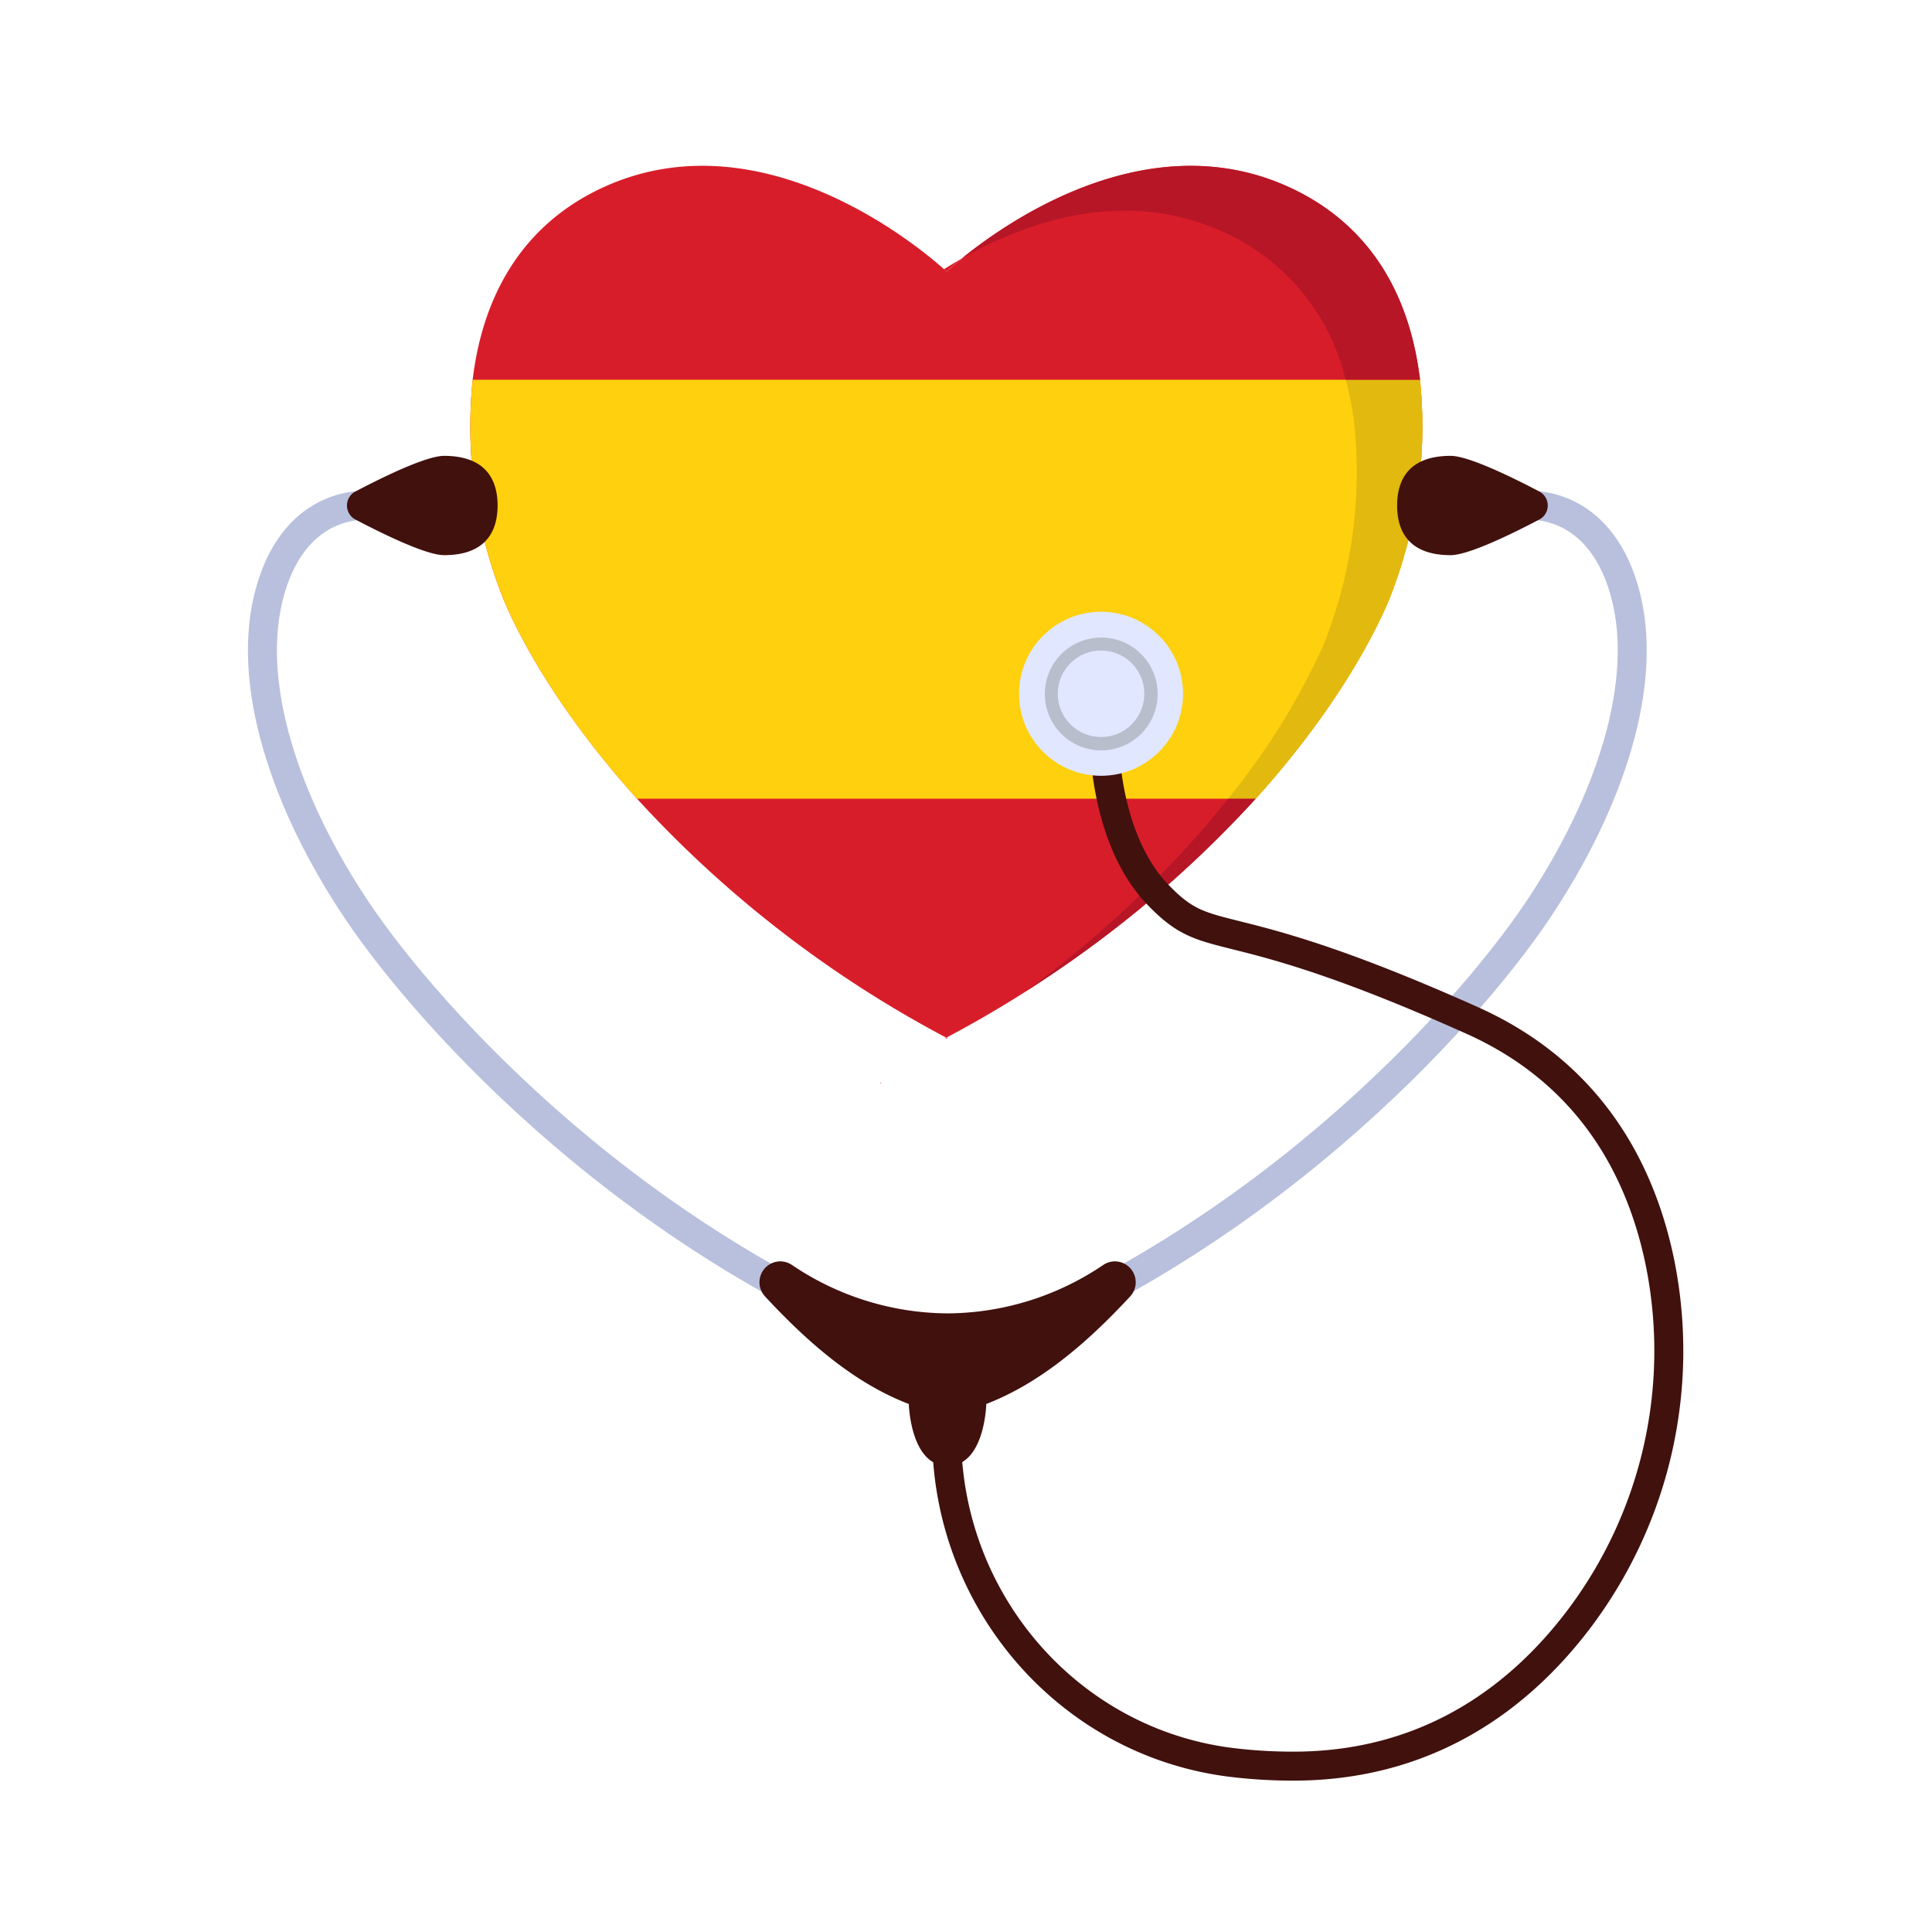<svg id="Layer_1" data-name="Layer 1" xmlns="http://www.w3.org/2000/svg" viewBox="0 0 200 200"><defs><style>.cls-1{fill:#d81d2a;}.cls-2,.cls-8{fill:none;stroke-miterlimit:10;stroke-width:3px;}.cls-2{stroke:#b8c0dd;}.cls-3{fill:#41110e;}.cls-4{fill:#ffd00d;}.cls-5{fill:#e2b90e;}.cls-6{fill:#b71626;}.cls-7{fill:#b8becc;}.cls-8{stroke:#41110e;}.cls-9{fill:#e1e7ff;}</style></defs><path class="cls-1" d="M97.88,107.47l.1-.06a118.73,118.73,0,0,0,32-24.73c7.24-8,11.62-15.46,13.77-20.52A48.29,48.29,0,0,0,147,39.31c-1-8-4.57-15.63-13.17-19.75C116,11,98,28.12,98,28.12S80,11,62.09,19.56C53.5,23.68,49.88,31.34,48.93,39.31a48.18,48.18,0,0,0,3.24,22.85c2.14,5.06,6.54,12.48,13.77,20.52a118.27,118.27,0,0,0,32,24.73l.09.06"/><path class="cls-2" d="M38.12,52.33S30.76,51.51,28,61.06s1.6,22.25,9,33.26,29.12,35.22,61,46.5"/><path class="cls-2" d="M158,52.33s7.36-.82,10.13,8.73-1.6,22.25-9,33.26-29.12,35.22-61,46.5"/><path class="cls-3" d="M98.17,151.76c3.79-.1,3.93-6.42,3.93-6.42,5.61-2.17,10.45-6.34,14.9-11.14a2.16,2.16,0,0,0,.25-2.59h0a2.15,2.15,0,0,0-3.06-.65,29,29,0,0,1-16,5H98a29,29,0,0,1-16-5,2.15,2.15,0,0,0-3.06.65h0a2.16,2.16,0,0,0,.25,2.59c4.45,4.8,9.29,9,14.89,11.14,0,0,.15,6.32,3.94,6.42Z"/><path class="cls-4" d="M143.77,62.16c-2.15,5.06-6.53,12.48-13.77,20.52H65.94c-7.23-8-11.63-15.46-13.77-20.52a48.18,48.18,0,0,1-3.24-22.85H147A48.29,48.29,0,0,1,143.77,62.16Z"/><path class="cls-1" d="M98.07,107.47h-.19l.1-.06Z"/><path class="cls-5" d="M143.77,62.16c-2.15,5.06-6.53,12.48-13.77,20.52h-2.87A72,72,0,0,0,137,66.8,48.29,48.29,0,0,0,140.21,44a30.4,30.4,0,0,0-.89-4.64H147A48.29,48.29,0,0,1,143.77,62.16Z"/><path class="cls-6" d="M127.13,82.68H130a115.66,115.66,0,0,1-23.92,20A112.42,112.42,0,0,0,123.2,87.32Q125.33,84.95,127.13,82.68Z"/><path class="cls-6" d="M147,39.31h-7.7A22.55,22.55,0,0,0,127.05,24.2c-10.26-4.89-20.54-1.37-27.46,2.53,4.81-3.9,19.57-14.18,34.26-7.17C142.45,23.68,146.07,31.34,147,39.31Z"/><path class="cls-1" d="M91.17,112.05a.24.24,0,0,0,.09.06h-.19A.53.53,0,0,0,91.17,112.05Z"/><path class="cls-1" d="M98,28.12l-.28-.25c.6-.38,1.23-.76,1.9-1.14C98.54,27.57,98,28.12,98,28.12Z"/><path class="cls-1" d="M98.07,107.47h-.19l.1-.06Z"/><path class="cls-3" d="M51.51,52.33c0,2.84-1.38,5.14-5.54,5.14-1.83,0-6.27-2.16-9.16-3.68a1.64,1.64,0,0,1,0-2.92c2.89-1.52,7.33-3.68,9.16-3.68C50.13,47.19,51.51,49.49,51.51,52.33Z"/><path class="cls-3" d="M144.63,52.33c0,2.84,1.37,5.14,5.54,5.14,1.83,0,6.27-2.16,9.16-3.68a1.64,1.64,0,0,0,0-2.92c-2.89-1.52-7.33-3.68-9.16-3.68C146,47.19,144.63,49.49,144.63,52.33Z"/><path class="cls-7" d="M114,76.68a4.86,4.86,0,1,1,4.86-4.86A4.87,4.87,0,0,1,114,76.68Z"/><path class="cls-8" d="M98,148.6h0c0,17.07,12.57,31.78,29.52,33.85a52.78,52.78,0,0,0,6.09.38c14.37.09,23.79-7.3,29.71-15.05A46.1,46.1,0,0,0,171.9,131c-1.85-9.34-6.91-19.71-19.47-25.35-26.45-11.86-26.89-7.08-32.6-13.07s-5.52-16.49-5.52-16.49"/><circle class="cls-9" cx="113.98" cy="71.82" r="8.49"/><path class="cls-7" d="M114,66a5.84,5.84,0,1,0,5.84,5.84A5.83,5.83,0,0,0,114,66Z"/><circle class="cls-9" cx="113.98" cy="71.82" r="4.48" transform="translate(-17.4 101.63) rotate(-45)"/></svg>